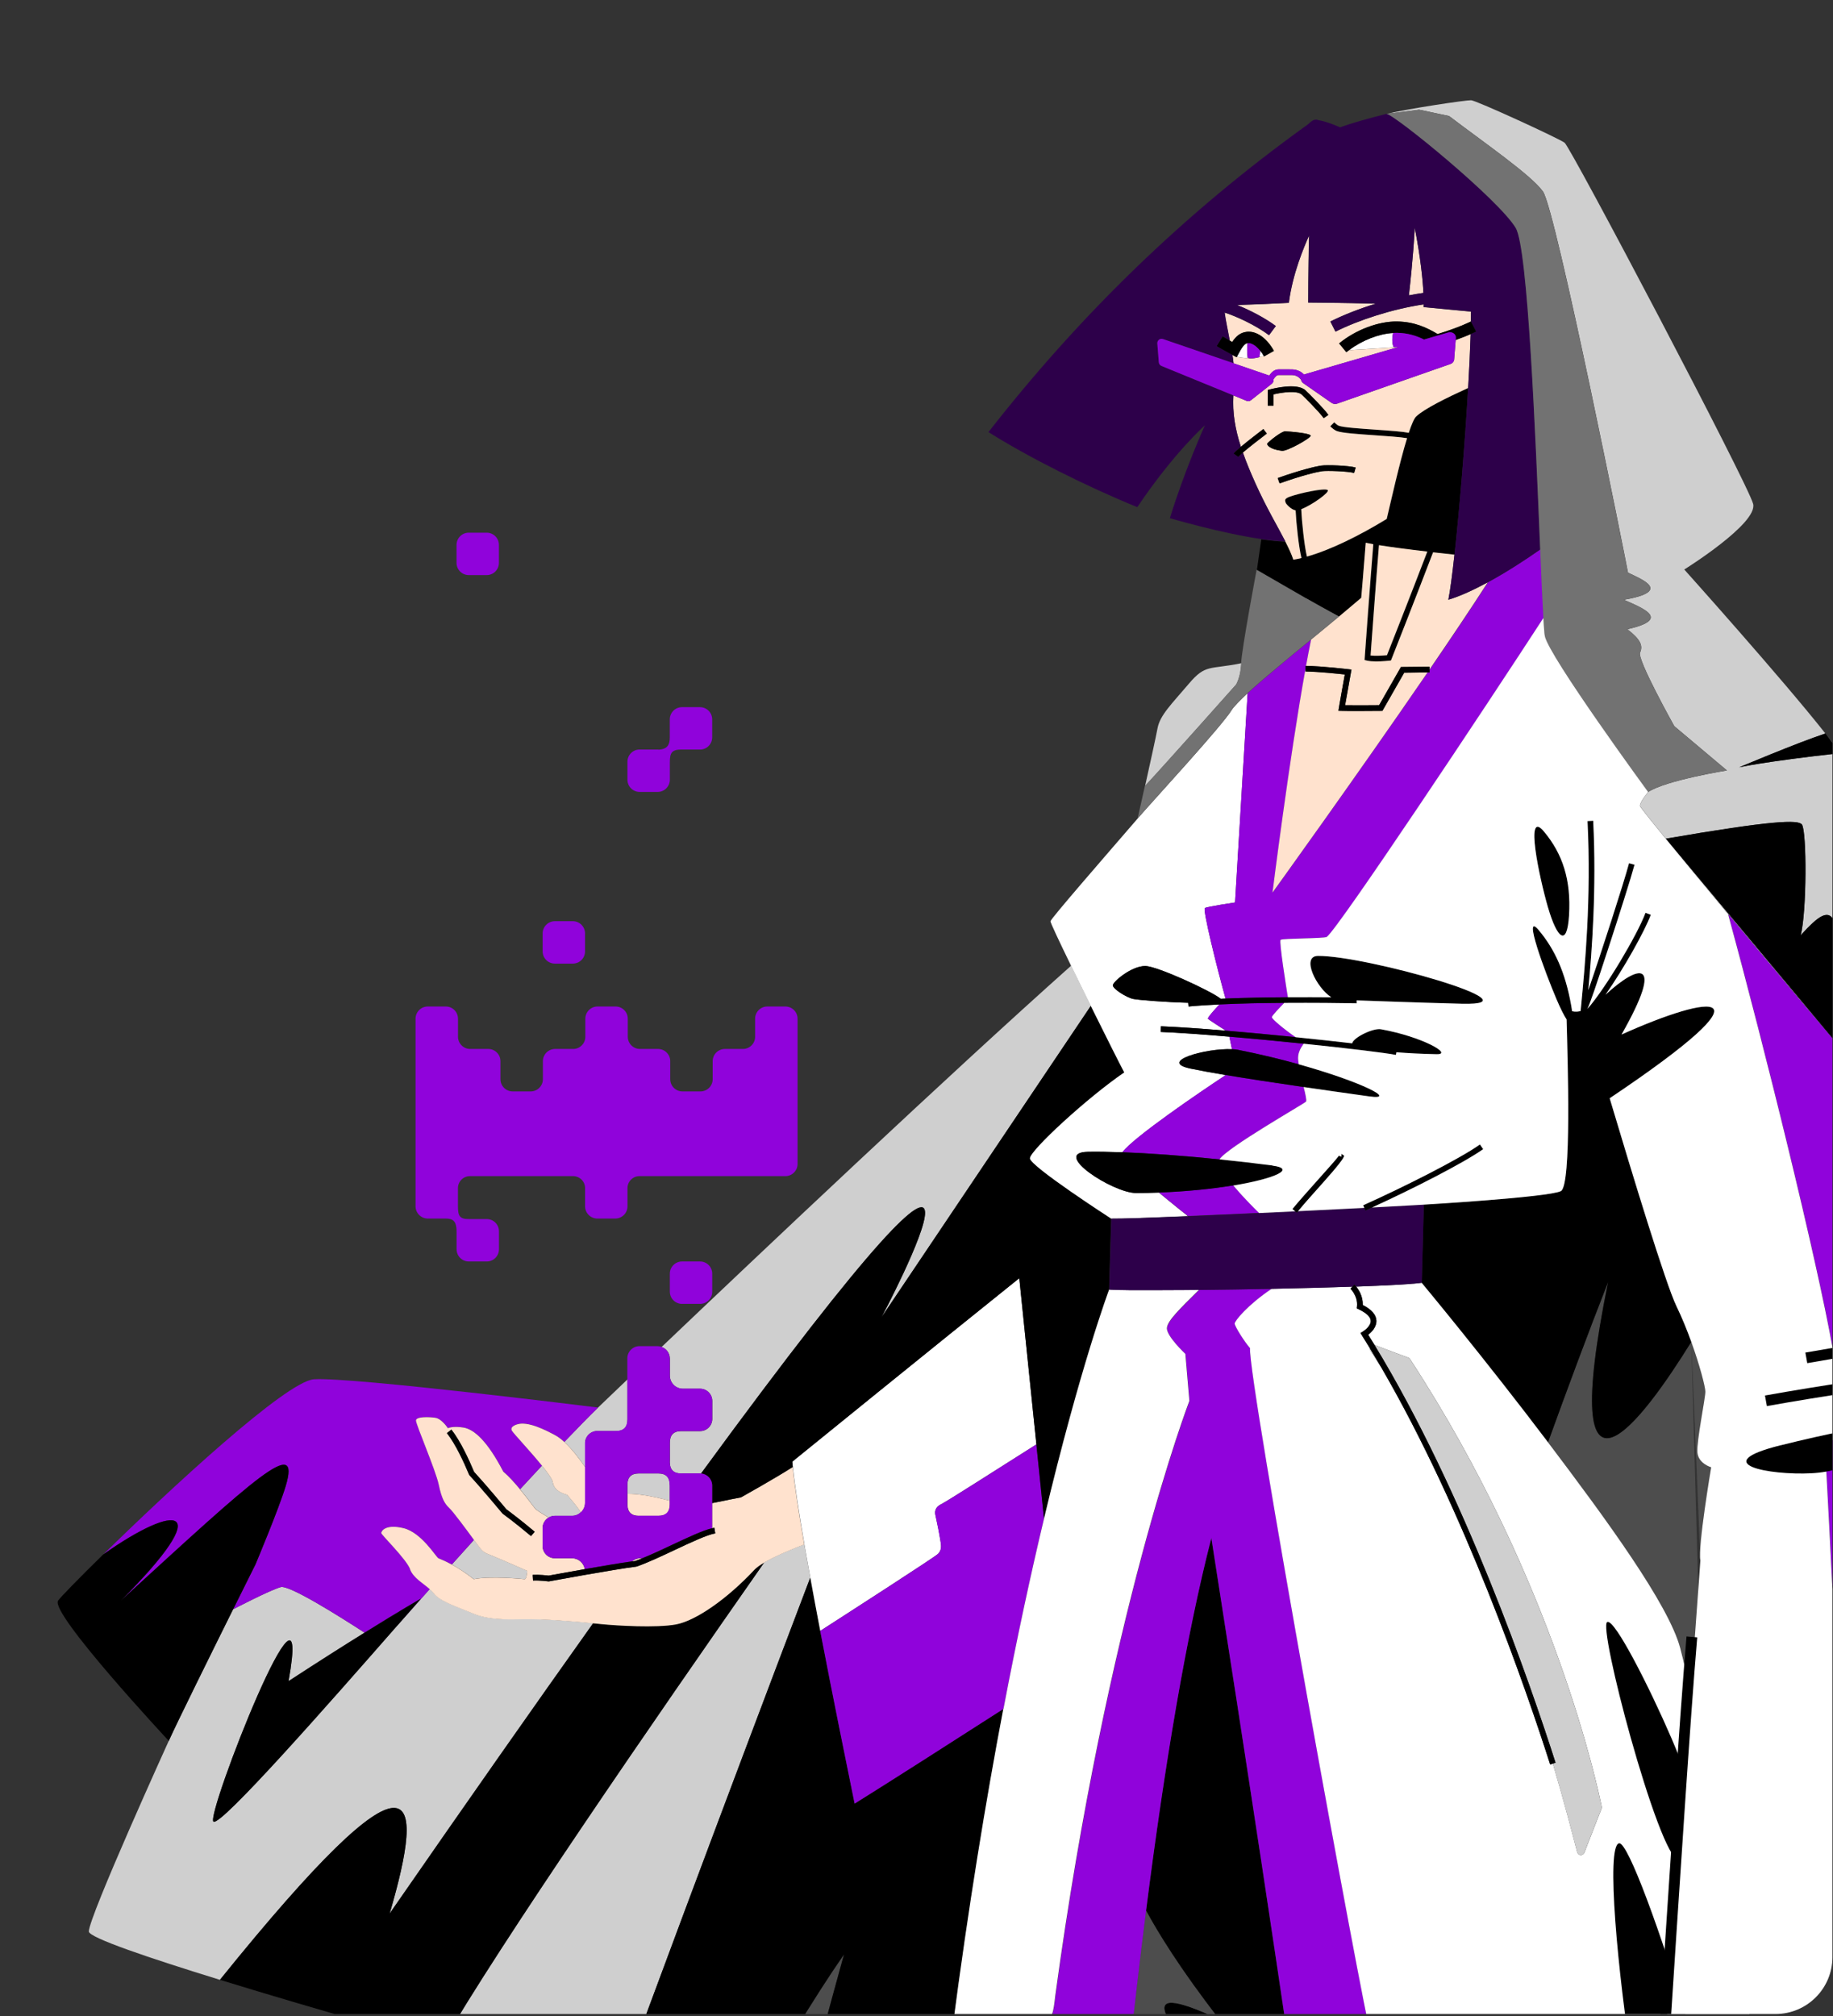<svg xmlns="http://www.w3.org/2000/svg" width="451" height="496" viewBox="0 0 451 496" fill="none"><rect x="0" y="0" width="451" height="496" fill="#333333" stroke="none"/><g clip-path="url(#clip0_100_580)"><path d="M197.901 379.909C198.359 382.538 198.842 385.288 199.36 388.098C155.126 504.424 118.32 605.857 114.051 618.76C118.091 630.868 121.721 637.32 121.721 637.32C126.159 649.826 133.214 665.153 133.419 667.372C133.624 669.591 105.983 754.105 102.353 790.717C99.025 823.399 98.157 836.411 97.916 852.438C96.3 891.27 103.161 971.345 99.93 971.755C96.698 972.153 38.607 891.873 31.745 872.155C35.375 857.286 107.792 707.205 124.434 669.073C116.873 643.965 75.111 566.193 74.508 562.865C73.905 559.536 108.697 502.953 108.697 502.953C122.65 478.653 160.999 422.974 188.024 384.359C190.714 382.78 194.693 381.115 197.901 379.885" fill="#CFCFCF"></path><path d="M418.976 431.416C416.432 417.921 414.502 408.695 413.405 405.355C409.932 394.755 395.267 373.795 380.892 354.777C385.547 341.886 390.781 327.776 395.665 315.391C382.822 378.51 404.336 349.158 416.142 330.079" fill="#4D4D4D"></path><path d="M416.142 330.067C418.289 336.012 419.603 341.186 419.603 342.32C419.603 343.984 417.481 354.271 417.638 357.141C417.795 360.011 421.039 360.927 421.039 360.927C421.039 360.927 417.71 380.524 418.385 383.853" fill="#4D4D4D"></path><path d="M304.905 293.262C304.688 293.02 304.471 292.779 304.254 292.526C304.471 292.767 304.688 293.008 304.905 293.262Z" fill="#4D4D4D"></path><path d="M305.822 294.262C305.569 293.997 305.315 293.72 305.074 293.442C305.327 293.72 305.581 293.997 305.822 294.262Z" fill="#4D4D4D"></path><path d="M303.47 291.585C303.675 291.838 303.892 292.08 304.109 292.333C303.892 292.08 303.675 291.826 303.47 291.585Z" fill="#4D4D4D"></path><path d="M309.174 297.736C309.403 297.965 309.608 298.17 309.813 298.363C309.621 298.17 309.403 297.965 309.174 297.736Z" fill="#4D4D4D"></path><path d="M308.415 296.976C308.185 296.735 307.944 296.494 307.691 296.228C307.944 296.482 308.185 296.735 308.415 296.976Z" fill="#4D4D4D"></path><path d="M306.726 295.227C306.485 294.974 306.256 294.721 306.015 294.468C306.256 294.721 306.497 294.986 306.726 295.227Z" fill="#4D4D4D"></path><path d="M384.052 292.996C386.753 291.645 385.716 260.532 385.463 250.764C384.8 249.751 383.956 248.086 383.027 245.892C380.157 239.162 374.549 224.028 378.565 228.755C382.569 233.482 385.162 239.259 386.572 247.206C386.669 247.785 386.753 248.279 386.814 248.75C387.682 248.943 388.418 248.846 388.912 248.689L389.069 247.11C389.949 237.981 391.577 220.989 390.612 201.971L391.999 201.898C392.856 218.697 391.686 233.904 390.793 243.564C393.736 235.074 399.512 217.238 400.815 212.342L402.165 212.704C401.345 215.779 398.355 225.222 395.822 232.952C392.663 242.623 391.312 246.579 390.576 248.171C394.894 243.335 402.865 229.961 404.867 224.534L406.181 225.017C404.686 229.069 399.476 238.342 395.038 244.686C403.154 237.209 409.811 235.424 398.97 254.478C421.087 244.529 437.874 242.093 396.063 270.155C401.864 289.632 409.884 315.897 412.488 321.288C413.863 324.146 415.105 327.197 416.142 330.067C404.336 349.145 382.81 378.498 395.665 315.379C390.781 327.776 385.559 341.873 380.892 354.765C365.167 333.974 349.791 315.511 349.791 315.511L350.297 296.312C350.297 296.312 381.025 294.504 384.052 292.984" fill="black"></path><path d="M344.328 315.994C344.412 315.994 344.485 315.994 344.569 315.982C344.485 315.982 344.412 315.982 344.328 315.994Z" fill="black"></path><path d="M342.422 316.102C342.495 316.102 342.579 316.102 342.652 316.09C342.579 316.09 342.495 316.09 342.422 316.102Z" fill="black"></path><path d="M346.04 315.885C346.101 315.885 346.161 315.885 346.233 315.873C346.173 315.873 346.113 315.873 346.04 315.885Z" fill="black"></path><path d="M216.931 323.977C216.931 323.977 260.225 242.563 172.492 362.483C172.407 362.483 172.323 362.459 172.238 362.459H167.812C167.812 362.459 167.728 362.471 167.68 362.471C167.656 362.471 167.632 362.471 167.595 362.471C165.799 362.471 164.81 361.591 164.81 359.685C164.81 359.661 164.81 359.649 164.81 359.637C164.81 359.577 164.822 359.529 164.822 359.48V354.898C164.822 354.898 164.822 354.862 164.822 354.837C164.822 353.065 165.69 352.064 167.571 352.052H172.25C173.903 352.052 175.253 350.713 175.253 349.049V344.623C175.253 342.971 173.915 341.62 172.25 341.62H168.03C166.257 341.62 164.822 340.185 164.822 338.412V334.191C164.822 332.865 163.953 331.755 162.772 331.357C186.722 308.565 232.946 264.825 263.553 237.546C265.061 240.646 266.749 244.083 268.413 247.447L216.943 324.001L216.931 323.977Z" fill="#CFCFCF"></path><path d="M154.378 349.17C154.378 349.17 154.378 349.206 154.378 349.242C154.378 351.039 153.498 352.028 151.593 352.028H146.962C145.31 352.028 143.959 353.366 143.959 355.03V360.855C142.307 358.467 140.582 356.285 138.846 354.705C141.981 351.413 144.827 348.506 147.143 346.251C147.143 346.251 149.808 343.695 154.39 339.317V349.17H154.378Z" fill="#CFCFCF"></path><path d="M120.961 382.635C122.855 383.394 129.741 386.421 129.741 386.421C129.741 386.421 129.584 388.544 129.065 388.459C128.535 388.387 120.515 387.627 116.584 388.459C114.365 386.735 112.568 385.625 111.169 384.854C112.93 382.888 114.763 380.862 116.632 378.788C116.897 379.161 117.139 379.487 117.344 379.764C118.935 381.959 119.08 381.887 120.973 382.635" fill="#CFCFCF"></path><path d="M57.371 395.864C57.371 395.864 66.247 391.221 69.069 390.413C71.119 389.822 83.203 397.408 89.691 401.616C84.759 404.68 78.548 408.611 70.999 413.531C77.258 378.438 50.51 446.683 52.523 448.094C54.308 449.348 81.165 418.789 97.735 399.868C99.797 397.54 102.546 394.441 105.742 390.871C106.116 391.209 106.466 391.547 106.731 391.921C108.166 393.886 112.713 395.321 116.487 396.913C120.274 398.505 124.965 398.348 128.74 398.276C133.913 398.167 141.499 398.843 145.949 399.277C131.718 419.26 115.161 442.872 95.878 470.693C104.753 440.436 103.113 426.29 54.115 487.022C36.701 481.656 21.856 476.639 21.856 475.131C21.856 471.502 41.525 428.232 41.525 428.232C43.527 423.782 51.728 407.188 57.359 395.852" fill="#CFCFCF"></path><path d="M154.378 367.476V365.281C154.378 365.281 154.378 365.257 154.378 365.245C154.378 363.46 155.258 362.459 157.152 362.459H161.795C161.795 362.459 161.867 362.459 161.903 362.459C161.939 362.459 161.964 362.459 162 362.459C163.797 362.459 164.785 363.34 164.785 365.245C164.785 365.293 164.798 365.329 164.81 365.378C164.81 365.402 164.81 365.426 164.81 365.462V369.176C159.913 367.886 156.597 367.44 154.378 367.476Z" fill="#CFCFCF"></path><path d="M127.956 366.342C129.789 364.352 131.586 362.411 133.346 360.53C134.806 362.326 135.927 363.894 136.012 364.618C136.313 367.042 139.497 367.657 139.497 367.657C139.497 367.657 141.776 370.225 142.922 372.022C142.355 372.553 141.595 372.878 140.751 372.878H136.53C135.975 372.878 135.469 373.035 135.023 373.301C133.419 372.372 132.14 371.492 131.935 371.359C131.658 371.178 130.018 368.826 127.968 366.342" fill="#CFCFCF"></path><path d="M138.846 354.705C138.086 354.005 137.314 353.427 136.542 353.004C131.598 350.327 129.536 350.183 128.426 350.183C127.317 350.183 125.303 350.834 125.954 351.943C126.388 352.679 130.512 357.044 133.346 360.53C131.586 362.411 129.789 364.352 127.956 366.342C126.665 364.775 125.206 363.147 123.831 361.977C120.045 354.717 116.801 351.618 114.075 351.159C111.35 350.701 110.216 351.316 110.216 351.316C110.216 351.316 108.709 348.977 107.117 348.747C105.525 348.518 102.353 348.446 102.353 349.423C102.353 350.4 107.189 361.603 107.949 365.16C108.709 368.718 109.456 369.924 110.518 370.913C111.446 371.769 114.739 376.219 116.62 378.788C114.751 380.862 112.918 382.888 111.157 384.854C109.348 383.865 108.214 383.479 107.877 383.31C107.274 383.009 103.716 376.955 99.254 375.893C94.792 374.832 93.803 376.653 93.803 377.099C93.803 377.546 99.929 383.455 100.918 386.023C101.714 388.122 104.114 389.412 105.754 390.883C102.558 394.453 99.809 397.564 97.747 399.88C99.881 397.444 101.859 395.189 103.571 393.235C103.571 393.235 98.916 395.876 89.703 401.616C83.215 397.408 71.131 389.822 69.081 390.413C66.259 391.221 57.407 395.852 57.383 395.864C60.531 389.521 62.883 384.818 62.883 384.818C62.883 384.818 68.587 371.275 70.299 365.607C74.158 352.824 62.738 363.569 29.755 393.742C53.657 369.828 43.431 369.635 25.39 382.406C41.585 366.523 70.456 339.727 77.257 339.293C86.64 338.69 147.155 346.251 147.155 346.251C144.839 348.506 142.005 351.413 138.858 354.705" fill="#9003DB"></path><path d="M29.731 393.742C62.714 363.569 74.134 352.824 70.275 365.607C68.562 371.275 62.858 384.817 62.858 384.817C62.858 384.817 60.507 389.521 57.359 395.864C51.727 407.2 43.527 423.794 41.525 428.244C41.525 428.244 12.172 396.781 14.294 393.742C14.873 392.909 19.215 388.435 25.365 382.406C43.406 369.635 53.633 369.827 29.731 393.742Z" fill="black"></path><path d="M133.419 667.384C133.214 665.165 126.159 649.838 121.721 637.332C121.721 637.332 178.208 523.164 207.657 480.799C175.567 596.703 150.664 716.985 234.405 499.009C232.066 516.954 229.859 536.237 227.893 556.883C215.098 607.256 196.55 681.156 187.084 723.268C187.084 723.268 182.875 741.828 177.798 763.583C170.659 794.19 161.831 831.117 160.661 831.587C158.647 832.395 124.145 843.888 97.927 852.462C98.169 836.423 99.037 823.411 102.365 790.741C105.995 754.129 133.636 669.615 133.431 667.396" fill="#4D4D4D"></path><path d="M292.303 299.146L292.292 299.135L292.303 299.146Z" fill="black"></path><path d="M287.105 294.974C287.178 295.034 287.238 295.082 287.298 295.131C287.226 295.07 287.166 295.022 287.105 294.974Z" fill="black"></path><path d="M288.324 295.963C288.324 295.963 288.42 296.047 288.468 296.083C288.42 296.047 288.372 295.999 288.324 295.963Z" fill="black"></path><path d="M289.517 296.927C289.59 296.976 289.65 297.036 289.71 297.084C289.638 297.036 289.578 296.976 289.517 296.927Z" fill="black"></path><path d="M201.808 401.182C205.004 417.873 208.465 434.732 210.274 443.668C219.379 437.988 234.128 428.57 246.911 420.357C242.63 442.836 238.325 469.053 234.405 498.985C150.664 716.973 175.567 596.691 207.657 480.775C178.208 523.14 121.721 637.308 121.721 637.308C121.721 637.308 118.091 630.856 114.051 618.748C118.32 605.845 155.126 504.4 199.36 388.086C200.132 392.343 200.964 396.744 201.808 401.17" fill="black"></path><path d="M290.627 297.82C290.627 297.82 290.699 297.88 290.735 297.904C290.699 297.868 290.663 297.844 290.627 297.82Z" fill="black"></path><path d="M95.889 470.706C115.173 442.884 131.73 419.284 145.961 399.289C146.756 399.361 147.468 399.434 148.035 399.494C151.737 399.868 161.493 400.459 166.341 399.566C171.225 398.674 178.955 393.283 185.66 386.096C186.191 385.553 187.011 384.962 188.024 384.371C160.999 422.986 122.649 478.665 108.697 502.965C108.697 502.965 78.825 494.632 54.115 487.022C103.125 426.29 104.753 440.436 95.877 470.693" fill="black"></path><path d="M318.243 137.694C318.87 137.597 319.546 137.44 320.233 137.284C319.57 134.498 318.955 128.782 318.798 125.574C317.821 125.429 316.458 124.103 316.314 123.596C316.157 123.065 316.012 122.692 317.375 122.197C319.739 121.341 325.925 120.002 326.685 120.569C327.324 121.052 322.85 124.247 320.185 125.284C320.317 128.335 320.932 134.184 321.584 136.934C327.42 135.282 334.584 131.724 341.217 127.672C342.278 123.222 344.364 113.84 346.209 107.81C344.617 107.521 341.06 107.28 338.322 107.099C334.15 106.809 330.218 106.544 328.94 106.062C328.445 105.881 327.915 105.495 327.312 104.892L328.289 103.903C328.856 104.47 329.229 104.675 329.434 104.759C330.52 105.169 334.716 105.459 338.419 105.712C342.7 106.001 345.256 106.206 346.631 106.496C347.307 104.458 347.934 102.974 348.452 102.468C350.37 100.611 355.965 97.849 361.235 95.461C360.427 109.39 359.077 125.526 357.883 136.464C356.279 136.295 354.494 136.09 352.625 135.885C348.09 147.751 342.495 161.909 342.41 162.114L342.254 162.5L341.832 162.548C341.735 162.548 340.155 162.729 338.6 162.729C337.755 162.729 336.923 162.681 336.332 162.524L335.766 162.38L335.802 161.801C335.983 159.111 337.104 143.989 337.912 133.895C337.225 133.774 336.586 133.654 336.055 133.533C335.561 140.081 334.946 147.076 334.946 147.076C334.017 147.872 333.076 148.668 332.112 149.476C331.677 149.85 331.219 150.224 330.773 150.597C330.339 150.959 329.917 151.321 329.483 151.683C329.217 151.538 328.94 151.393 328.675 151.249C327.529 150.621 326.335 149.97 325.117 149.295C325.069 149.271 325.033 149.247 324.984 149.223C323.778 148.547 322.548 147.86 321.318 147.16L309.259 140.202C309.669 137.44 310.031 134.86 310.332 132.665C312.455 132.978 314.481 133.183 316.265 133.256C317.11 134.896 317.809 136.391 318.255 137.742M337.237 161.294C338.431 161.427 340.252 161.318 341.265 161.222C342.193 158.858 347.102 146.437 351.19 135.74C346.993 135.246 342.591 134.691 339.287 134.16C338.515 143.627 337.502 157.435 337.225 161.306M320.571 137.272C320.643 137.26 320.715 137.235 320.788 137.223L320.571 137.272Z" fill="black"></path><path d="M329.941 652.66C329.941 652.66 319.956 633.364 303.338 608.075C306.594 578.506 311.393 550.732 314.927 528.748C283.512 495.367 277.554 486.407 299.961 496.706C290.277 484.248 284.802 475.204 281.968 469.97C286.539 434.117 291.857 402.268 298.031 378.329C313.986 480.208 333.257 606.978 345.063 715.888C273.84 604.349 329.953 652.672 329.953 652.672" fill="black"></path><path d="M299.949 496.706C277.542 486.407 283.5 495.367 314.915 528.748C311.381 550.733 306.582 578.506 303.326 608.076C301.673 623.15 300.419 638.695 299.949 654.167C293.63 648.258 289.542 643.519 287.865 641.468L289.747 524.117L288.866 522.959C288.77 522.839 282.342 514.433 277.518 508.114C278.905 495.03 280.388 482.258 281.956 469.958C284.79 475.192 290.265 484.236 299.949 496.694" fill="#4D4D4D"></path><path d="M164.81 369.176V370.045C164.81 370.045 164.81 370.069 164.81 370.093C164.81 371.89 163.929 372.879 162.024 372.879C162.024 372.879 162.024 372.879 162.012 372.879H157.188C155.391 372.879 154.402 371.998 154.402 370.093V367.476C156.621 367.44 159.938 367.886 164.834 369.176" fill="#FFE2CE"></path><path d="M136.012 364.63C135.915 363.906 134.806 362.339 133.347 360.542C130.513 357.044 126.388 352.679 125.954 351.955C125.303 350.846 127.317 350.195 128.426 350.195C129.536 350.195 131.61 350.351 136.542 353.017C137.314 353.427 138.074 354.017 138.846 354.717C140.582 356.297 142.307 358.492 143.959 360.867V369.695C143.959 370.623 143.561 371.456 142.922 372.046C141.776 370.25 139.497 367.681 139.497 367.681C139.497 367.681 136.325 367.066 136.012 364.642" fill="#FFE2CE"></path><path d="M156.296 383.997C156.055 384.021 155.789 384.07 155.512 384.106C156.079 383.624 156.79 383.322 157.598 383.322H158.069C157.454 383.575 156.851 383.804 156.296 383.997Z" fill="#FFE2CE"></path><path d="M100.918 386.035C99.929 383.467 93.803 377.558 93.803 377.111C93.803 376.665 94.792 374.844 99.254 375.905C103.716 376.967 107.274 383.021 107.877 383.322C108.214 383.491 109.348 383.877 111.157 384.866C112.556 385.625 114.365 386.747 116.572 388.472C120.503 387.639 128.523 388.399 129.053 388.472C129.584 388.544 129.729 386.433 129.729 386.433C129.729 386.433 122.843 383.407 120.949 382.647C119.056 381.887 118.911 381.971 117.319 379.777C117.114 379.499 116.885 379.174 116.608 378.8C114.739 376.231 111.434 371.781 110.506 370.925C109.444 369.936 108.685 368.73 107.937 365.172C107.177 361.615 102.341 350.424 102.341 349.435C102.341 348.446 105.513 348.53 107.105 348.759C108.697 348.989 110.204 351.328 110.204 351.328C110.204 351.328 111.338 350.725 114.063 351.171C116.789 351.63 120.045 354.729 123.819 361.989C125.194 363.159 126.653 364.787 127.944 366.354C129.994 368.839 131.634 371.178 131.911 371.371C132.116 371.504 133.395 372.384 134.999 373.313C134.106 373.831 133.503 374.784 133.503 375.893V380.319C133.503 381.971 134.842 383.322 136.506 383.322H140.715C142.307 383.322 143.621 384.48 143.886 385.999C139.521 386.759 135.674 387.471 134.999 387.591C134.516 387.531 132.611 387.314 131.067 387.41L131.152 388.809C132.755 388.713 134.902 388.99 134.926 389.002H135.035H135.143C135.3 388.978 151.146 386.06 156.537 385.384L156.682 385.348C159.274 384.456 162.687 382.852 165.967 381.308C169.911 379.451 173.999 377.534 175.977 377.208L175.748 375.833C175.591 375.857 175.398 375.905 175.217 375.954V369.767C178.63 369.056 182.308 368.356 182.308 368.356C182.308 368.356 190.858 363.581 195.043 360.879C195.513 365.498 196.55 372.203 197.877 379.933C194.669 381.163 190.689 382.828 188 384.407C186.987 384.998 186.167 385.589 185.637 386.132C178.931 393.319 171.189 398.698 166.317 399.602C161.481 400.495 151.713 399.904 148.011 399.53C147.444 399.47 146.732 399.397 145.937 399.325C141.487 398.891 133.901 398.216 128.728 398.324C124.941 398.397 120.25 398.553 116.475 396.961C112.688 395.37 108.154 393.934 106.719 391.969C106.454 391.607 106.104 391.257 105.73 390.92C104.09 389.448 101.702 388.158 100.894 386.06M130.645 377.871L131.55 376.81C127.956 373.783 125.086 371.673 124.603 371.311C124.036 370.623 119.225 364.883 116.644 362.097C115.329 359.01 113.34 354.62 111.048 351.69L109.951 352.546C112.17 355.38 114.124 359.734 115.402 362.749L115.534 362.954C118.212 365.836 123.53 372.203 123.578 372.263L123.699 372.384C123.699 372.384 126.75 374.591 130.633 377.871" fill="#FFE2CE"></path><path d="M452.731 185.28C452.731 185.28 450.958 182.832 449.125 180.445C450.645 182.374 451.887 184.026 452.731 185.28Z" fill="#CFCFCF"></path><path d="M195.067 360.855C195.019 360.409 194.971 359.963 194.946 359.553C198.709 356.49 228.375 332.407 250.794 314.426L255.003 355.308C243.402 362.652 233.875 368.754 231.632 369.996C230.812 370.37 229.786 371.13 230.172 372.758C230.546 374.386 231.161 377.485 231.342 378.727C231.535 379.97 231.873 381.224 230.739 382.285C229.835 383.129 209.876 395.997 201.82 401.182C200.976 396.756 200.144 392.343 199.372 388.098C198.854 385.288 198.371 382.538 197.913 379.909C196.587 372.191 195.549 365.474 195.079 360.855" fill="white"></path><path d="M246.899 420.369C234.116 428.569 219.379 438 210.274 443.68C208.465 434.732 205.004 417.873 201.808 401.194C209.864 396.009 229.823 383.141 230.727 382.297C231.861 381.236 231.523 379.994 231.33 378.739C231.137 377.497 230.534 374.386 230.16 372.77C229.786 371.142 230.799 370.382 231.619 370.008C233.862 368.766 243.39 362.664 254.991 355.32L256.872 373.602C253.712 386.843 250.324 402.424 246.899 420.381" fill="#9003DB"></path><path d="M256.872 373.59L254.991 355.308L250.782 314.426C228.363 332.419 198.697 356.502 194.934 359.553C194.971 359.963 195.019 360.397 195.055 360.855C190.87 363.557 182.32 368.332 182.32 368.332C182.32 368.332 178.63 369.032 175.229 369.743V365.45C175.229 363.882 174.023 362.604 172.48 362.471C260.213 242.563 216.919 323.977 216.919 323.977L268.389 247.423C272.091 254.912 275.649 261.967 276.626 263.8C267.545 269.999 253.423 283.011 253.423 284.928C253.423 286.846 273.394 299.75 273.394 299.75L272.887 317.2C272.887 317.2 265.845 335.868 256.86 373.59" fill="black"></path><path d="M303.615 173.933C303.675 173.86 303.748 173.776 303.82 173.703C304.013 173.486 304.206 173.257 304.447 173.004C304.531 172.92 304.616 172.823 304.7 172.739C304.953 172.473 305.231 172.196 305.532 171.907C305.617 171.822 305.701 171.738 305.786 171.653C306.123 171.328 306.473 170.99 306.859 170.64C306.895 170.604 306.931 170.568 306.979 170.532L303.88 222.002C303.88 222.002 297.067 223.015 296.464 223.365C295.861 223.714 299.515 238.355 301.541 245.639C301.155 245.651 300.757 245.675 300.371 245.687C297.862 243.697 284.706 237.667 281.835 237.631C278.459 237.583 273.828 241.49 273.828 242.382C273.828 243.275 277.205 245.397 278.845 245.735C280.219 246.024 286.876 246.543 292.363 246.676L292.448 247.592C294.739 247.375 297.32 247.218 300.057 247.086C298.707 248.485 297.03 250.426 297.223 250.631C297.452 250.86 300.286 252.693 301.601 253.537C295.475 253.019 289.843 252.633 285.658 252.464L285.61 253.863C290.012 254.032 296.005 254.466 302.493 255.021C302.638 255.744 302.867 256.806 303.132 258.12C296.717 257.831 284.73 261.195 292.99 262.896C295.39 263.39 298.297 263.921 301.589 264.475C295.173 268.708 278.965 279.731 276.155 283.457C272.911 283.337 270.065 283.3 267.726 283.337C258.5 283.493 273.804 293.479 279.52 293.479C281.425 293.479 283.307 293.442 285.14 293.37C285.333 293.527 285.526 293.684 285.719 293.84C285.803 293.913 285.887 293.985 285.972 294.058C286.358 294.371 286.744 294.685 287.117 294.998C287.19 295.058 287.25 295.107 287.31 295.155C287.66 295.444 287.998 295.722 288.335 295.987C288.384 296.023 288.432 296.071 288.48 296.108C288.842 296.397 289.192 296.674 289.517 296.952C289.59 297 289.65 297.06 289.71 297.109C290.036 297.374 290.337 297.615 290.627 297.844C290.663 297.88 290.699 297.905 290.735 297.929C291.362 298.423 291.893 298.845 292.279 299.159C283.041 299.545 275.745 299.798 273.382 299.762C273.382 299.762 253.411 286.858 253.411 284.941C253.411 283.023 267.533 270.011 276.614 263.812C275.637 261.979 272.079 254.924 268.377 247.435C266.713 244.083 265.024 240.634 263.517 237.535C260.611 231.565 258.404 226.886 258.464 226.621C258.621 225.897 271.319 211.305 279.942 201.32C284.054 196.568 300.624 178.624 303.036 174.692C303.169 174.475 303.362 174.21 303.591 173.933" fill="white"></path><path d="M228.327 664.056C233.573 664.152 234.683 663.658 235.081 656.688C236.286 640.95 249.709 505.931 249.938 503.134C250.167 500.336 252.205 499.504 253.423 498.973C254.629 498.442 254.484 498.515 256.752 497.466C259.019 496.404 259.175 495.5 259.706 490.881C272.417 397.384 292.689 344.635 292.689 344.635L291.7 333.082C291.7 333.082 286.937 328.62 287.166 326.654C287.371 324.833 290.374 321.975 295.053 317.32C300.648 317.26 306.787 317.164 312.901 317.043C306.883 321.095 303.808 324.966 303.808 325.593C303.808 326.269 306.304 330.212 307.594 331.647C306.992 338.979 335.356 494.21 337.478 501.469C337.78 503.29 338.889 503.447 341.216 503.519C343.532 503.592 347.97 504.195 350.9 504.291C353.831 504.388 354.832 504.894 355.338 507.62C355.845 510.345 383.172 641.866 383.775 645.496C384.378 649.126 386.199 650.489 390.431 648.825C391.481 648.415 395.496 646.425 401.116 643.591C408.75 682.374 418.361 719.421 421.871 719.228C427.285 718.927 427.309 667.324 425.127 631.23C434.714 626.225 444.35 621.136 451.248 617.374C462.897 685.401 474.39 750.921 481.216 781.359C467.926 790.006 453.057 799.002 437.222 808.131C421.497 817.2 404.818 826.389 387.778 835.518C377.154 841.211 366.409 846.878 355.652 852.462C354.651 818.912 351.6 779.164 347.21 736.063C346.535 729.419 345.823 722.689 345.088 715.888C333.281 606.978 314.01 480.22 298.055 378.329C291.881 402.268 286.563 434.117 281.992 469.97C280.424 482.271 278.953 495.042 277.554 508.126C277.132 512.142 276.71 516.194 276.3 520.27C269.366 588.853 264.663 664.526 261.636 725.487C258.211 794.251 256.908 844.298 256.908 844.298C256.908 844.298 231.294 820.697 219.488 802.548C218.704 762.329 218.933 724.691 219.922 689.55C220.175 680.71 220.464 672.015 220.802 663.489C223.672 663.779 226.506 664.02 228.363 664.056" fill="#9003DB"></path><path d="M422.269 602.625C418.844 583.776 400.586 552.903 392.964 556.63C387.103 559.5 393 602.516 401.08 643.579C395.46 646.425 391.445 648.403 390.395 648.813C386.162 650.477 384.341 649.114 383.738 645.484C383.136 641.854 355.797 510.333 355.302 507.608C354.796 504.882 353.795 504.376 350.864 504.279C347.934 504.183 343.508 503.568 341.18 503.507C338.865 503.435 337.756 503.278 337.454 501.457C335.332 494.197 306.968 338.979 307.57 331.635C306.28 330.2 303.784 326.268 303.784 325.581C303.784 324.966 306.859 321.083 312.877 317.031C319.847 316.886 326.757 316.705 332.751 316.5L332.28 317.007C332.28 317.007 334.138 318.792 333.884 321.348L333.836 321.843L334.282 322.06C336.188 322.952 337.213 323.941 337.261 324.894C337.321 326.075 335.898 327.209 335.344 327.535L334.741 327.909L335.114 328.512C335.766 329.537 336.393 330.574 337.032 331.611C337.008 331.816 337.044 332.021 337.177 332.226C338.093 333.613 338.986 335 339.878 336.411C360.452 371.829 375.586 415.847 381.411 434.044L382.074 433.827C384.944 443.523 386.898 451.169 388.068 455.643C388.297 456.511 389.491 456.56 389.817 455.74L394.037 444.934C394.098 444.765 394.122 444.597 394.086 444.428C393.278 440.364 382.484 388.713 346.933 334.324C346.824 334.155 346.668 334.023 346.475 333.962C343.532 332.889 340.409 331.695 338.262 330.875C338.238 330.875 338.214 330.875 338.202 330.863C337.683 330.019 337.177 329.175 336.646 328.343C337.442 327.728 338.732 326.461 338.66 324.845C338.588 323.41 337.466 322.12 335.307 321.023C335.368 318.852 334.294 317.248 333.679 316.5C335.235 316.44 336.73 316.38 338.129 316.319C338.178 316.319 338.214 316.319 338.262 316.319C338.986 316.283 339.685 316.259 340.36 316.223C340.421 316.223 340.481 316.223 340.541 316.223C341.192 316.187 341.82 316.163 342.423 316.126C342.495 316.126 342.579 316.126 342.652 316.114C343.231 316.078 343.785 316.054 344.316 316.018C344.4 316.018 344.473 316.018 344.557 316.006C345.076 315.97 345.57 315.945 346.04 315.909C346.101 315.909 346.161 315.909 346.233 315.897C346.704 315.861 347.138 315.825 347.548 315.789C347.596 315.789 347.632 315.789 347.68 315.789C348.091 315.753 348.464 315.716 348.802 315.68C348.826 315.68 348.838 315.68 348.862 315.68C349.212 315.644 349.526 315.608 349.791 315.56C349.791 315.56 365.167 334.023 380.892 354.813C395.267 373.831 410.499 394.622 413.405 405.391C419.905 429.462 443.614 573.031 451.224 617.398C444.326 621.16 434.69 626.249 425.103 631.254C424.367 619.134 423.39 608.751 422.281 602.661" fill="white"></path><path d="M246.899 420.369C250.312 402.412 253.713 386.831 256.872 373.59C265.869 335.868 272.911 317.2 272.911 317.2C273.032 317.2 273.189 317.224 273.345 317.236C273.394 317.236 273.442 317.236 273.478 317.236C273.623 317.236 273.78 317.248 273.948 317.26C273.985 317.26 274.021 317.26 274.057 317.26C274.274 317.26 274.503 317.272 274.756 317.284C274.805 317.284 274.865 317.284 274.913 317.284C275.13 317.284 275.359 317.296 275.601 317.308C275.661 317.308 275.733 317.308 275.794 317.308C276.409 317.32 277.084 317.332 277.832 317.344C277.904 317.344 277.988 317.344 278.073 317.344C278.398 317.344 278.736 317.344 279.074 317.344C279.146 317.344 279.206 317.344 279.279 317.344C279.701 317.344 280.135 317.344 280.593 317.344C280.617 317.344 280.641 317.344 280.678 317.344C281.124 317.344 281.594 317.344 282.065 317.344H282.173C283.186 317.344 284.247 317.344 285.369 317.344C285.417 317.344 285.453 317.344 285.501 317.344C287.202 317.344 289.023 317.332 290.928 317.32C290.952 317.32 290.989 317.32 291.013 317.32C292.303 317.32 293.642 317.296 295.004 317.284C290.325 321.927 287.322 324.797 287.117 326.618C286.888 328.584 291.652 333.046 291.652 333.046L292.641 344.599C292.641 344.599 272.369 397.347 259.658 490.845C259.127 495.464 258.983 496.368 256.703 497.429C254.436 498.491 254.581 498.418 253.375 498.937C252.169 499.467 250.119 500.3 249.89 503.097C249.661 505.895 236.25 640.926 235.032 656.651C234.634 663.61 233.525 664.116 228.279 664.02C226.422 663.984 223.588 663.742 220.718 663.453C222.273 624.597 224.77 589.082 227.845 556.835C229.811 536.189 232.005 516.906 234.357 498.961C238.264 469.029 242.582 442.824 246.863 420.333" fill="white"></path><path d="M326.456 230.468C325.841 230.902 315.554 230.781 315.096 231.203C314.686 231.577 316.507 242.985 316.88 245.313C311.84 245.349 306.485 245.433 301.529 245.638C299.503 238.354 295.849 223.714 296.452 223.364C297.055 223.015 303.868 222.002 303.868 222.002L306.968 170.532C306.968 170.532 307.052 170.459 307.088 170.423C307.474 170.061 307.896 169.688 308.33 169.302C308.403 169.229 308.475 169.169 308.559 169.097C309.03 168.687 309.512 168.252 310.031 167.806C310.079 167.758 310.127 167.722 310.187 167.674C310.742 167.191 311.321 166.697 311.924 166.19C311.936 166.178 311.948 166.166 311.972 166.154C312.262 165.901 312.575 165.648 312.877 165.394C313.431 164.924 314.01 164.442 314.589 163.947C314.915 163.67 315.24 163.392 315.578 163.115C316.47 162.367 317.387 161.62 318.328 160.836C318.677 160.546 319.039 160.245 319.401 159.955C320.112 159.365 320.836 158.774 321.572 158.171C321.921 157.881 322.259 157.604 322.621 157.314C322.211 159.316 321.789 161.487 321.379 163.766C321.343 163.766 321.306 163.766 321.27 163.766V164.466C317.23 186.704 313.13 219.554 313.13 219.554C313.13 219.554 333.8 190.9 351.286 165.394H351.781V164.695C357.111 156.916 362.116 149.452 366.132 143.229C370.509 140.853 375.044 137.935 379.035 135.137C379.337 142.24 379.59 148.197 379.807 152.02C365.83 173.522 329.398 228.345 326.516 230.455" fill="#9003DB"></path><path d="M320.763 256.745C318.979 259.193 319.389 260.472 319.557 261.81C315.071 260.556 310.055 259.338 304.748 258.289C304.266 258.192 303.711 258.132 303.108 258.108C302.843 256.805 302.626 255.732 302.469 255.009C308.439 255.515 314.818 256.13 320.763 256.745Z" fill="#9003DB"></path><path d="M315.988 246.7C314.83 247.882 313.046 249.775 312.949 250.173C312.841 250.619 316.241 253.381 318.786 255.129C313.118 254.551 307.148 253.996 301.589 253.525C300.275 252.681 297.441 250.86 297.211 250.619C297.006 250.414 298.695 248.473 300.045 247.074C305.11 246.832 310.694 246.724 315.988 246.688" fill="#9003DB"></path><path d="M320.764 267.406C321.198 269.167 321.548 270.734 321.343 270.988C320.896 271.506 301.698 282.408 300.07 285.194C290.953 284.265 282.704 283.686 276.144 283.433C278.953 279.707 295.161 268.672 301.577 264.451C306.98 265.356 313.468 266.345 320.764 267.406Z" fill="#9003DB"></path><path d="M303.458 291.585C303.663 291.839 303.88 292.08 304.097 292.333C304.146 292.393 304.206 292.454 304.254 292.514C304.471 292.755 304.688 292.996 304.905 293.25C304.954 293.31 305.014 293.37 305.062 293.43C305.315 293.708 305.557 293.985 305.81 294.25C305.87 294.323 305.93 294.383 306.003 294.455C306.244 294.709 306.485 294.974 306.714 295.215C306.738 295.239 306.75 295.251 306.775 295.276C307.028 295.553 307.293 295.818 307.534 296.071C307.583 296.12 307.631 296.168 307.679 296.216C307.932 296.469 308.173 296.723 308.403 296.964L308.427 296.988C308.668 297.229 308.897 297.458 309.114 297.675C309.126 297.687 309.15 297.712 309.162 297.724C309.391 297.953 309.597 298.158 309.802 298.351C303.699 298.628 297.67 298.905 292.291 299.123C291.893 298.809 291.375 298.399 290.747 297.892C290.711 297.856 290.675 297.832 290.639 297.808C290.349 297.579 290.048 297.338 289.722 297.072C289.662 297.024 289.59 296.964 289.529 296.916C289.192 296.65 288.854 296.373 288.492 296.084C288.444 296.047 288.396 295.999 288.348 295.963C288.01 295.698 287.672 295.408 287.323 295.131C287.25 295.083 287.19 295.022 287.13 294.974C286.756 294.673 286.37 294.359 285.984 294.033C285.9 293.961 285.815 293.889 285.731 293.816C285.538 293.66 285.345 293.503 285.152 293.334C292.098 293.093 298.429 292.417 303.494 291.573" fill="#9003DB"></path><path d="M351.72 164.007L344.69 164.08L339.323 173.474C337.984 173.486 333.583 173.522 330.954 173.486C331.364 171.122 332.377 165.503 332.389 165.43L332.522 164.707L331.786 164.622C331.726 164.622 325.563 163.875 321.342 163.79C321.764 161.499 322.174 159.328 322.584 157.326C324.779 155.529 327.01 153.684 329.205 151.863C329.29 151.791 329.374 151.731 329.458 151.658C329.893 151.297 330.315 150.935 330.749 150.573C331.195 150.199 331.641 149.825 332.087 149.451C333.052 148.644 333.993 147.836 334.921 147.052C334.921 147.052 335.536 140.057 336.031 133.509C336.561 133.629 337.201 133.75 337.888 133.871C337.068 143.964 335.958 159.099 335.778 161.776L335.741 162.355L336.308 162.5C336.911 162.645 337.743 162.705 338.575 162.705C340.131 162.705 341.711 162.536 341.807 162.524L342.229 162.476L342.386 162.09C342.471 161.885 348.066 147.727 352.601 135.86C354.458 136.077 356.255 136.27 357.859 136.439C357.304 141.492 356.785 145.448 356.351 147.534C359.245 146.666 362.598 145.122 366.059 143.241C362.043 149.476 357.039 156.928 351.708 164.719V164.019L351.72 164.007Z" fill="#FFE2CE"></path><path d="M351.178 135.692C347.089 146.389 342.181 158.822 341.253 161.173C340.228 161.27 338.419 161.379 337.225 161.246C337.502 157.375 338.515 143.567 339.287 134.1C342.591 134.63 346.981 135.197 351.19 135.68" fill="#FFE2CE"></path><path d="M330.881 165.913C330.532 167.83 329.627 172.883 329.434 174.053L329.314 174.837L330.11 174.861C331.062 174.885 332.461 174.897 333.884 174.897C336.706 174.897 339.685 174.861 339.733 174.861H340.131L345.498 165.467L351.25 165.406C333.764 190.912 313.094 219.566 313.094 219.566C313.094 219.566 317.194 186.716 321.222 164.478V165.165C324.514 165.225 329.109 165.708 330.881 165.901" fill="#FFE2CE"></path><path d="M348.44 102.444C347.922 102.938 347.294 104.433 346.619 106.471C345.244 106.182 342.688 105.989 338.407 105.688C334.704 105.434 330.508 105.145 329.422 104.735C329.217 104.662 328.855 104.445 328.277 103.879L327.3 104.867C327.903 105.47 328.445 105.844 328.928 106.037C330.206 106.52 334.15 106.785 338.31 107.074C341.048 107.255 344.605 107.509 346.197 107.786C344.34 113.816 342.254 123.198 341.192 127.648C334.56 131.712 327.396 135.27 321.559 136.91C320.908 134.16 320.293 128.311 320.161 125.26C322.826 124.235 327.3 121.027 326.661 120.545C325.901 119.978 319.714 121.317 317.351 122.173C315.988 122.667 316.145 123.041 316.289 123.572C316.434 124.078 317.785 125.405 318.774 125.55C318.93 128.769 319.545 134.486 320.209 137.271C319.533 137.428 318.858 137.585 318.219 137.681C317.785 136.331 317.073 134.835 316.241 133.195C314.324 129.481 311.598 124.935 308.921 119.001C307.679 116.24 306.63 113.731 305.786 111.319C307.148 110.162 309.512 108.304 311.695 106.64L310.851 105.531C310.091 106.11 307.233 108.292 305.303 109.908C303.892 105.567 303.217 101.563 303.47 97.27L306.726 98.609C307.076 98.753 307.462 98.693 307.763 98.464L312.937 94.376C313.275 94.11 313.395 93.7 313.335 93.326C313.335 93.326 313.335 93.326 313.335 93.314C313.564 92.965 314.034 92.253 314.589 92.253H317.351C318.183 92.241 319.196 92.241 320.112 93.399C320.161 93.712 320.329 94.026 320.655 94.255L327.625 99.103C328.023 99.38 328.554 99.453 329.012 99.284L356.894 89.528C357.388 89.359 357.738 88.937 357.774 88.454L358.16 83.643C359.764 83.064 361.006 82.557 361.85 82.196C361.73 86.151 361.513 90.661 361.235 95.437C355.977 97.825 350.37 100.598 348.452 102.444M325.25 115.914C326.516 115.733 331.689 115.914 333.173 116.348L333.559 115.01C331.822 114.515 326.516 114.322 325.045 114.539C323.754 114.72 320.04 115.576 314.372 117.602L314.842 118.917C320.414 116.927 324.008 116.107 325.25 115.926M315.421 110.897C316.687 111.054 322.536 107.774 322.488 107.171C322.44 106.568 317.146 106.11 316.181 106.11C315.216 106.11 311.9 108.835 311.791 109.137C311.695 109.438 312.37 110.535 315.421 110.897ZM321.186 95.992C319.051 94.074 313.142 95.618 312.467 95.799L311.948 95.943V99.802H313.347V97.017C315.638 96.474 319.148 96.052 320.257 97.041C320.872 97.596 324.683 101.394 325.696 102.866L326.842 102.07C325.756 100.502 321.849 96.595 321.186 96.004" fill="#FFE2CE"></path><path d="M320.776 137.163C320.703 137.175 320.631 137.199 320.559 137.211L320.776 137.163Z" fill="#FFE2CE"></path><path d="M353.71 82.172C351.069 80.604 348.066 79.157 343.749 79.084C339.19 79.012 333.571 81.122 329.483 84.475L331.255 86.634C331.472 86.465 331.702 86.296 331.919 86.139C333.884 86.007 340.396 85.597 343.906 85.379C343.954 85.379 343.99 85.379 344.038 85.379L321.053 92.073C320.981 92.097 320.932 92.121 320.86 92.157C319.594 90.855 318.159 90.867 317.327 90.879H314.589C313.407 90.879 312.66 91.843 312.286 92.398L303.494 89.383C303.422 88.66 303.325 87.984 303.217 87.321L304.254 87.876L304.326 87.743C305.195 87.996 306.159 88.093 307.136 88.093C308.065 88.37 309.813 87.864 309.813 87.864C309.813 87.864 309.813 87.84 309.813 87.828C310.199 87.755 310.561 87.671 310.911 87.586C310.935 87.623 310.959 87.659 310.983 87.695L313.419 86.332C311.61 83.112 309.09 81.364 306.69 81.641C305.122 81.822 304.073 82.751 303.157 84.137C302.927 84.005 302.735 83.908 302.542 83.788C302.493 83.522 302.445 83.245 302.385 82.956C302.047 81.074 301.589 79.072 301.287 76.902C304.037 77.758 308.849 79.953 312.213 82.461L313.878 80.218C311.188 78.216 307.426 76.275 304.314 75.032C308.571 74.924 314.481 74.659 317.085 74.514C317.978 67.387 320.86 60.633 322.066 57.956C321.861 66.627 321.861 74.441 321.861 74.441C321.861 74.441 330.689 74.49 338.467 74.719C334.331 75.985 330.459 77.517 327.312 79.096L328.566 81.593C334.186 78.771 342.519 76.033 350.249 74.888C350.249 75.129 350.249 75.346 350.249 75.551C354.856 76.009 361.911 76.66 361.911 76.66C361.911 77.444 361.887 78.276 361.874 79.145L361.85 79.109C361.85 79.109 358.968 80.58 353.662 82.196" fill="#FFE2CE"></path><path d="M348.091 56.026C349.55 63.6 350.056 68.737 350.225 72.054C349.043 72.222 347.849 72.427 346.655 72.657C347.62 64.094 348.054 57.401 348.091 56.014" fill="#FFE2CE"></path><path d="M372.957 56.075C375.972 61.091 377.805 107.111 378.975 135.137C374.983 137.947 370.449 140.853 366.071 143.229C362.61 145.11 359.245 146.666 356.363 147.522C356.785 145.436 357.316 141.48 357.871 136.427C359.065 125.489 360.415 109.354 361.223 95.425C361.501 90.649 361.718 86.139 361.838 82.183C362.67 81.81 363.141 81.581 363.189 81.556L361.923 79.12C361.935 78.264 361.959 77.42 361.959 76.636C361.959 76.636 354.904 75.985 350.297 75.527C350.297 75.322 350.297 75.105 350.297 74.863C342.567 76.009 334.246 78.746 328.614 81.568L327.36 79.072C330.52 77.492 334.391 75.961 338.515 74.695C330.725 74.477 321.909 74.417 321.909 74.417C321.909 74.417 321.909 66.603 322.114 57.932C320.908 60.609 318.026 67.362 317.134 74.49C314.529 74.634 308.62 74.9 304.363 75.008C307.474 76.238 311.236 78.192 313.926 80.194L312.262 82.437C308.897 79.928 304.085 77.746 301.336 76.877C301.637 79.06 302.095 81.05 302.433 82.931C302.481 83.221 302.529 83.498 302.59 83.763C301.48 83.136 300.853 82.762 300.841 82.75L299.382 85.126C299.382 85.126 300.708 85.934 303.06 87.2L303.241 87.297C303.35 87.96 303.446 88.635 303.518 89.359L286.141 83.401C285.417 83.16 284.693 83.739 284.754 84.511L285.116 89.094C285.152 89.504 285.405 89.865 285.779 90.022L303.482 97.27C303.229 101.563 303.904 105.555 305.315 109.908C304.459 110.632 303.784 111.235 303.567 111.536L304.7 112.356C304.821 112.188 305.243 111.814 305.81 111.319C306.666 113.731 307.703 116.24 308.945 119.001C311.622 124.935 314.348 129.481 316.265 133.195C314.468 133.123 312.454 132.918 310.332 132.604C300.202 131.121 287.841 127.467 287.841 127.467C291.628 115.215 296.464 104.626 296.464 104.626C296.464 104.626 288.902 111.283 279.821 124.754C267.569 119.761 253.049 112.501 243.209 106.29C265.531 77.709 291.242 52.517 321.813 30.593C322.512 29.93 323.031 29.544 323.308 29.507C323.706 29.387 324.056 29.411 324.369 29.556C326.54 29.869 329.736 31.328 329.736 31.328C329.736 31.328 332.232 30.267 341.156 28C343.098 28.133 368.712 49.008 372.957 56.062M350.225 72.041C350.056 68.725 349.55 63.588 348.09 56.014C348.042 57.401 347.62 64.094 346.655 72.656C347.849 72.415 349.043 72.222 350.225 72.053" fill="#2D004A"></path><path d="M193.101 289.318H157.345C155.705 289.318 154.39 290.645 154.39 292.273V296.747C154.39 298.399 153.052 299.75 151.387 299.75H146.962C145.309 299.75 143.959 298.411 143.959 296.747V292.273C143.959 290.633 142.632 289.318 141.004 289.318H115.631C113.991 289.318 112.676 290.645 112.676 292.273V296.747C112.676 299.134 113.11 299.882 115.341 299.882H119.767C121.419 299.882 122.77 301.221 122.77 302.885V307.311C122.77 308.963 121.432 310.314 119.767 310.314H115.341C113.689 310.314 112.339 308.975 112.339 307.311V302.957C112.339 300.461 111.519 299.75 109.674 299.75H105.248C103.595 299.75 102.245 298.411 102.245 296.747V250.595C102.245 248.943 103.583 247.592 105.248 247.592H109.686C111.338 247.592 112.688 248.931 112.688 250.595V255.033C112.688 256.685 114.027 258.036 115.691 258.036H120.129C121.781 258.036 123.132 259.374 123.132 261.038V265.476C123.132 267.128 124.471 268.479 126.135 268.479H130.573C132.225 268.479 133.576 267.141 133.576 265.476V261.038C133.576 259.386 134.914 258.036 136.578 258.036H141.016C142.668 258.036 144.019 256.697 144.019 255.033V250.595C144.019 248.943 145.358 247.592 147.022 247.592H151.46C153.112 247.592 154.463 248.931 154.463 250.595V255.033C154.463 256.685 155.801 258.036 157.465 258.036H161.903C163.555 258.036 164.906 259.374 164.906 261.038V265.476C164.906 267.128 166.245 268.479 167.909 268.479H172.347C173.999 268.479 175.35 267.141 175.35 265.476V261.038C175.35 259.386 176.688 258.036 178.353 258.036H182.79C184.443 258.036 185.793 256.697 185.793 255.033V250.595C185.793 248.943 187.132 247.592 188.796 247.592H193.234C194.886 247.592 196.237 248.931 196.237 250.595V286.315C196.237 287.967 194.898 289.318 193.234 289.318" fill="#9003DB"></path><path d="M119.755 141.468H115.329C113.677 141.468 112.327 140.13 112.327 138.465V134.039C112.327 132.387 113.665 131.037 115.329 131.037H119.755C121.407 131.037 122.758 132.375 122.758 134.039V138.465C122.758 140.117 121.419 141.468 119.755 141.468Z" fill="#9003DB"></path><path d="M140.944 237.04H136.518C134.866 237.04 133.515 235.702 133.515 234.037V229.611C133.515 227.959 134.854 226.609 136.518 226.609H140.944C142.596 226.609 143.947 227.947 143.947 229.611V234.037C143.947 235.689 142.608 237.04 140.944 237.04Z" fill="#9003DB"></path><path d="M172.239 184.376H167.813C167.813 184.376 167.764 184.376 167.74 184.376C167.728 184.376 167.716 184.376 167.692 184.376C165.304 184.376 164.81 185.196 164.81 187.427V191.805C164.81 193.457 163.471 194.807 161.807 194.807H157.381C155.729 194.807 154.378 193.469 154.378 191.805V187.379C154.378 185.727 155.717 184.376 157.381 184.376H161.807C161.916 184.376 162.012 184.4 162.108 184.412C164.267 184.279 164.798 183.122 164.798 181.385V176.959C164.798 175.307 166.136 173.957 167.801 173.957H172.226C173.879 173.957 175.229 175.295 175.229 176.959V181.385C175.229 183.037 173.891 184.388 172.226 184.388" fill="#9003DB"></path><path d="M167.813 310.314H172.238C173.897 310.314 175.241 311.658 175.241 313.317V317.742C175.241 319.401 173.897 320.745 172.238 320.745H167.813C166.154 320.745 164.81 319.401 164.81 317.742V313.317C164.81 311.658 166.154 310.314 167.813 310.314Z" fill="#9003DB"></path><path d="M164.81 334.167V338.388C164.81 340.161 166.245 341.596 168.018 341.596H172.238C173.891 341.596 175.241 342.935 175.241 344.599V349.025C175.241 350.677 173.903 352.027 172.238 352.027H167.559C165.678 352.04 164.81 353.04 164.81 354.813C164.81 354.837 164.81 354.849 164.81 354.874V359.456C164.81 359.456 164.798 359.565 164.798 359.613C164.798 359.637 164.798 359.637 164.798 359.661C164.798 361.567 165.799 362.447 167.583 362.447C167.62 362.447 167.632 362.447 167.668 362.447C167.716 362.447 167.752 362.435 167.8 362.435H172.226C172.311 362.435 172.395 362.447 172.48 362.459C174.011 362.592 175.229 363.858 175.229 365.438V375.917C172.974 376.448 169.284 378.173 165.377 380.006C162.856 381.187 160.275 382.393 158.068 383.286H157.598C156.802 383.286 156.079 383.587 155.512 384.07C152.678 384.456 148.059 385.239 143.886 385.975C143.633 384.456 142.319 383.298 140.715 383.298H136.506C134.854 383.298 133.503 381.959 133.503 380.295V375.869C133.503 374.772 134.106 373.807 134.999 373.288C135.445 373.023 135.951 372.866 136.506 372.866H140.727C141.571 372.866 142.319 372.541 142.898 372.01C143.537 371.419 143.935 370.599 143.935 369.659V355.006C143.935 353.354 145.273 352.003 146.937 352.003H151.568C153.474 352.003 154.354 351.002 154.354 349.218C154.354 349.194 154.354 349.181 154.354 349.145V334.143C154.354 332.491 155.693 331.14 157.357 331.14H161.783C162.12 331.14 162.422 331.213 162.723 331.309C163.917 331.707 164.774 332.817 164.774 334.143M157.14 372.854H161.976C161.976 372.854 161.976 372.854 161.988 372.854C163.893 372.854 164.774 371.853 164.774 370.069C164.774 370.044 164.774 370.032 164.774 370.02V365.438C164.774 365.438 164.774 365.389 164.774 365.365C164.774 365.317 164.749 365.293 164.749 365.233C164.749 363.327 163.748 362.447 161.964 362.447C161.927 362.447 161.903 362.447 161.867 362.447C161.831 362.447 161.795 362.447 161.771 362.447H157.128C155.222 362.447 154.354 363.448 154.354 365.233C154.354 365.245 154.354 365.257 154.354 365.269V370.081C154.354 371.986 155.355 372.866 157.14 372.866" fill="#9003DB"></path><path d="M463.778 270.457C462.367 268.925 458.966 264.982 454.468 259.688C453.189 221.748 451.827 220.542 443.059 230.07C444.579 224.317 444.579 204.503 443.361 202.839C442.468 201.609 436.246 201.778 409.872 206.312C405.976 201.549 403.54 198.461 403.528 198.256C403.48 197.243 405.542 194.819 405.542 194.819C409.932 191.937 424.91 189.525 424.91 189.525L411.958 178.636C411.958 178.636 402.768 162.198 403.528 160.534C404.288 158.87 403.685 157.302 400.405 154.794C411.246 152.334 404.336 149.644 399.549 147.546C411.596 145.448 403.89 142.481 400.562 140.865C400.26 139.104 382.858 51.661 379.638 47.114C376.804 43.123 365.456 35.308 356.544 28.543L349.188 26.987L342.097 27.904C341.783 27.904 341.47 27.952 341.193 28.024C346.378 26.734 360.705 24.611 361.959 24.66C363.225 24.708 383.437 33.994 384.957 35.103C386.464 36.212 430.144 119.122 431.35 123.958C432.556 128.794 414.406 140.093 414.406 140.093C414.406 140.093 438.573 167.034 449.125 180.432C441.865 182.844 427.925 188.754 427.925 188.754C427.925 188.754 433.677 187.391 452.731 185.268C458.025 185.196 465.056 185.57 466.503 186.257C467.938 186.933 464.767 222.942 464.767 222.942C464.767 222.942 478.756 262.124 481.481 270.602C483.821 277.873 482.59 315.391 480.287 333.745C479.564 333.287 478.744 332.817 477.851 332.322C477.851 332.322 470.893 290.114 463.778 270.445" fill="#CFCFCF"></path><path d="M454.456 259.676C448.655 252.862 441.021 243.793 433.436 234.725C424.476 224.028 415.6 213.319 409.859 206.3L454.456 259.676Z" fill="#CFCFCF"></path><path d="M342.061 27.892L349.14 26.975L356.508 28.531C365.42 35.284 376.768 43.099 379.602 47.102C382.834 51.637 400.224 139.08 400.525 140.853C403.854 142.469 411.572 145.448 399.512 147.534C404.3 149.621 411.21 152.31 400.369 154.782C403.649 157.29 404.252 158.858 403.492 160.522C402.732 162.187 411.922 178.624 411.922 178.624L424.874 189.513C424.874 189.513 409.896 191.925 405.506 194.808C405.506 194.808 381.097 161.475 380.084 156.434C379.976 155.879 379.855 154.348 379.723 152.02C379.506 148.198 379.252 142.24 378.951 135.137C377.781 107.111 375.936 61.092 372.933 56.075C368.7 49.02 343.086 28.133 341.132 28.012L342.037 27.892H342.061Z" fill="#727272"></path><path d="M316.169 106.11C317.122 106.11 322.428 106.568 322.476 107.171C322.524 107.774 316.675 111.054 315.421 110.897C312.37 110.535 311.695 109.438 311.791 109.137C311.888 108.835 315.216 106.11 316.181 106.11" fill="black"></path><path d="M314.372 117.602C320.052 115.576 323.754 114.732 325.045 114.539C326.516 114.322 331.822 114.515 333.559 115.01L333.173 116.348C331.678 115.926 326.516 115.733 325.25 115.914C324.008 116.095 320.414 116.927 314.842 118.905L314.372 117.59V117.602Z" fill="black"></path><path d="M320.245 97.029C319.136 96.04 315.626 96.462 313.335 97.017V99.803H311.936V95.944L312.455 95.799C313.118 95.618 319.027 94.086 321.174 95.992C321.837 96.583 325.744 100.49 326.83 102.058L325.684 102.854C324.671 101.394 320.86 97.584 320.245 97.029Z" fill="black"></path><path d="M311.695 106.664C309.512 108.317 307.148 110.174 305.786 111.344C305.207 111.838 304.785 112.212 304.676 112.381L303.543 111.561C303.76 111.259 304.435 110.656 305.291 109.933C307.221 108.317 310.091 106.134 310.839 105.555L311.683 106.664H311.695Z" fill="black"></path><path d="M291.037 317.356C291.037 317.356 290.976 317.356 290.952 317.356C289.035 317.368 287.226 317.38 285.514 317.38H285.381C284.259 317.38 283.198 317.38 282.185 317.38H282.077C281.594 317.38 281.136 317.38 280.69 317.38H280.605C280.147 317.38 279.713 317.38 279.291 317.38C279.218 317.38 279.158 317.38 279.086 317.38C278.736 317.38 278.398 317.38 278.085 317.38C278 317.38 277.928 317.38 277.844 317.38C277.096 317.38 276.409 317.356 275.806 317.344C275.745 317.344 275.673 317.344 275.613 317.344C275.371 317.344 275.142 317.332 274.925 317.32C274.877 317.32 274.817 317.32 274.768 317.32C274.515 317.32 274.286 317.308 274.069 317.296C274.033 317.296 273.997 317.296 273.96 317.296C273.792 317.296 273.635 317.284 273.49 317.272C273.442 317.272 273.394 317.272 273.358 317.272C273.189 317.272 273.044 317.248 272.923 317.236L273.43 299.786C275.794 299.822 283.09 299.569 292.327 299.183C297.706 298.966 303.723 298.688 309.838 298.411C312.804 298.278 315.783 298.133 318.713 297.989L319.111 298.314C319.208 298.206 319.304 298.073 319.413 297.953C325.262 297.675 330.869 297.398 335.729 297.145L336.019 297.784C336.549 297.543 337.092 297.301 337.635 297.048C343.604 296.747 348.223 296.493 350.333 296.349L349.827 315.547C349.562 315.584 349.248 315.62 348.898 315.668C348.874 315.668 348.862 315.668 348.838 315.668C348.5 315.704 348.115 315.74 347.717 315.777C347.668 315.777 347.632 315.777 347.584 315.777C347.186 315.813 346.74 315.849 346.269 315.885C346.209 315.885 346.149 315.885 346.076 315.897C345.606 315.933 345.112 315.969 344.593 315.994C344.509 315.994 344.436 315.994 344.352 316.006C343.821 316.042 343.267 316.066 342.688 316.102C342.615 316.102 342.531 316.102 342.459 316.114C341.856 316.15 341.229 316.175 340.577 316.211C340.517 316.211 340.457 316.211 340.396 316.211C339.721 316.247 339.022 316.271 338.298 316.307C338.25 316.307 338.214 316.307 338.165 316.307C336.754 316.367 335.271 316.428 333.715 316.488C333.486 316.211 333.305 316.03 333.281 316.006L332.811 316.512C326.817 316.717 319.907 316.898 312.937 317.043C306.823 317.163 300.684 317.26 295.089 317.32C293.726 317.332 292.387 317.344 291.097 317.356" fill="#2D004A"></path><path d="M332.522 164.707L332.389 165.431C332.377 165.491 331.364 171.123 330.954 173.486C333.583 173.522 337.985 173.486 339.323 173.474L344.69 164.08L351.72 164.008V164.707L351.732 165.406H351.238L345.498 165.479L340.131 174.873H339.733C339.733 174.873 336.718 174.909 333.884 174.909C332.461 174.909 331.062 174.909 330.11 174.873L329.314 174.849L329.434 174.065C329.615 172.883 330.532 167.842 330.881 165.925C329.109 165.732 324.514 165.238 321.21 165.189V164.502L321.234 163.802C321.27 163.802 321.306 163.802 321.342 163.802C325.563 163.887 331.714 164.623 331.786 164.635L332.522 164.719V164.707Z" fill="black"></path><path d="M305.424 163.151C305.424 163.501 305.388 163.815 305.351 164.128C305.086 166.878 304.158 168.385 304.158 168.385C304.158 168.385 287.226 187.439 281.739 193.348C283.029 187.572 284.404 181.289 284.802 179.154C285.405 175.91 288.287 173.173 292.52 168.18C296.657 163.308 297.501 164.767 305.424 163.151Z" fill="#CFCFCF"></path><path d="M321.294 147.124C322.524 147.824 323.742 148.511 324.96 149.186C325.009 149.21 325.045 149.235 325.093 149.259C326.299 149.934 327.493 150.585 328.65 151.212C328.928 151.357 329.193 151.502 329.458 151.646C329.374 151.719 329.29 151.779 329.205 151.851C326.661 153.974 324.068 156.096 321.535 158.171C320.8 158.774 320.088 159.365 319.365 159.955C319.015 160.245 318.653 160.546 318.291 160.836C317.351 161.608 316.434 162.367 315.542 163.115C315.385 163.248 315.204 163.392 315.047 163.525C314.879 163.67 314.722 163.802 314.541 163.947C313.95 164.442 313.383 164.912 312.828 165.394C312.611 165.575 312.37 165.768 312.165 165.949C312.081 166.021 312.008 166.082 311.924 166.154C311.912 166.166 311.9 166.178 311.876 166.19C311.273 166.697 310.694 167.191 310.139 167.674C310.091 167.722 310.043 167.758 309.982 167.806C309.476 168.252 308.981 168.675 308.511 169.097C308.439 169.169 308.366 169.229 308.282 169.302C307.848 169.688 307.438 170.061 307.04 170.423C307.004 170.459 306.955 170.495 306.919 170.532C306.883 170.568 306.847 170.604 306.799 170.64C306.413 170.99 306.063 171.328 305.725 171.653C305.641 171.738 305.544 171.822 305.472 171.906C305.171 172.196 304.905 172.473 304.64 172.739C304.556 172.823 304.459 172.919 304.387 173.004C304.158 173.257 303.953 173.486 303.76 173.703C303.699 173.776 303.615 173.86 303.555 173.932C303.325 174.21 303.133 174.463 303 174.692C300.576 178.624 284.006 196.568 279.906 201.32C280.376 199.245 281.015 196.375 281.691 193.36C287.178 187.451 304.121 168.397 304.121 168.397C304.121 168.397 305.038 166.878 305.303 164.14C305.339 163.827 305.364 163.513 305.376 163.163C305.484 159.787 309.186 140.166 309.186 140.166L321.246 147.124H321.294Z" fill="#727272"></path><path d="M310.959 87.562C310.61 87.659 310.236 87.731 309.862 87.803C309.898 87.671 310.019 87.08 310.055 86.236C310.356 86.609 310.658 87.056 310.959 87.562Z" fill="white"></path><path d="M306.931 84.415C306.847 85.367 306.775 86.802 306.98 88.02C307.028 88.044 307.1 88.056 307.16 88.081C306.184 88.081 305.219 87.984 304.351 87.731L304.941 86.646C305.918 84.837 306.473 84.499 306.931 84.415Z" fill="white"></path><path d="M306.931 84.415C306.931 84.415 307.016 84.403 307.064 84.391C307.824 84.306 308.957 84.873 310.055 86.236C310.006 87.08 309.886 87.671 309.862 87.803C309.862 87.828 309.862 87.84 309.862 87.84C309.862 87.84 308.113 88.346 307.185 88.069C307.124 88.057 307.052 88.044 307.004 88.008C306.799 86.79 306.859 85.355 306.955 84.403" fill="#9003DB"></path><path d="M306.726 81.617C309.126 81.339 311.647 83.088 313.456 86.308L311.02 87.671C311.02 87.671 310.971 87.598 310.947 87.562C310.658 87.056 310.356 86.609 310.043 86.236C308.933 84.861 307.8 84.306 307.052 84.391C307.004 84.391 306.968 84.403 306.919 84.415C306.461 84.499 305.906 84.837 304.929 86.646L304.339 87.731L304.266 87.864L303.229 87.309L303.048 87.212C300.697 85.946 299.43 85.174 299.37 85.138L300.829 82.763C300.829 82.763 301.468 83.148 302.578 83.775C302.783 83.884 302.964 83.993 303.193 84.125C304.109 82.738 305.147 81.822 306.726 81.629" fill="black"></path><path d="M342.893 85.391C343.206 85.391 343.544 85.391 343.906 85.367C340.396 85.584 333.884 86.007 331.919 86.127C335.114 83.727 339.239 82.099 342.748 81.906C342.543 82.847 342.41 84.354 342.893 85.379" fill="white"></path><path d="M350.273 83.486C350.273 83.486 350.334 83.51 350.358 83.534L350.261 83.558C350.261 83.558 350.261 83.51 350.273 83.486Z" fill="white"></path><path d="M358.196 83.112C358.269 82.208 357.292 81.52 356.327 81.798L350.358 83.534C350.358 83.534 350.297 83.51 350.273 83.486C348.428 82.582 346.366 81.918 343.701 81.882C343.387 81.882 343.074 81.906 342.748 81.918C339.239 82.111 335.114 83.739 331.919 86.139C331.702 86.308 331.46 86.465 331.255 86.633L329.483 84.475C333.571 81.122 339.178 79.024 343.749 79.084C348.078 79.157 351.069 80.604 353.71 82.171C359.016 80.568 361.874 79.108 361.899 79.084L361.923 79.121L363.189 81.556C363.189 81.556 362.682 81.822 361.838 82.184C360.994 82.557 359.764 83.064 358.148 83.631L358.196 83.088V83.112Z" fill="black"></path><path d="M427.925 188.754C427.925 188.754 441.865 182.845 449.125 180.433C450.958 182.82 452.731 185.268 452.731 185.268C433.665 187.391 427.925 188.754 427.925 188.754Z" fill="black"></path><path d="M409.859 206.3C436.246 201.766 442.456 201.597 443.349 202.827C444.555 204.491 444.555 224.305 443.047 230.057C451.827 220.53 453.177 221.736 454.456 259.676L409.859 206.3Z" fill="black"></path><path d="M97.735 399.892C81.165 418.801 54.308 449.372 52.523 448.118C50.51 446.707 77.246 378.45 70.999 413.555C78.548 408.635 84.759 404.704 89.691 401.64C98.916 395.9 103.572 393.259 103.572 393.259C101.859 395.213 99.881 397.468 97.747 399.904" fill="black"></path><path d="M316.88 245.301C320.764 245.277 324.43 245.301 327.577 245.313C323.887 242.985 320.052 235.159 324.285 235.134C336.079 235.05 379.65 247.399 359.68 246.905C347.62 246.603 339.058 246.241 333.812 246.072V246.796C329.881 246.736 323.212 246.651 315.976 246.7C310.682 246.736 305.098 246.844 300.033 247.085C297.296 247.218 294.715 247.375 292.424 247.592L292.339 246.675C286.852 246.531 280.195 246.012 278.821 245.735C277.18 245.397 273.804 243.275 273.804 242.382C273.804 241.49 278.435 237.583 281.811 237.631C284.681 237.667 297.826 243.685 300.347 245.687C300.733 245.674 301.131 245.65 301.517 245.638C306.485 245.433 311.827 245.337 316.868 245.313" fill="black"></path><path d="M318.786 255.141C323.827 255.648 328.638 256.179 332.703 256.649C333.028 255.202 337.888 252.85 339.782 253.188C350.044 255.045 357.618 259.41 353.469 259.326C349.936 259.254 346.583 259.073 343.592 258.844L343.472 259.495C340.602 258.952 331.388 257.843 320.764 256.745C314.818 256.13 308.439 255.515 302.469 255.009C295.981 254.454 289.988 254.032 285.586 253.851L285.634 252.452C289.819 252.621 295.451 253.019 301.577 253.525C307.136 253.996 313.106 254.551 318.774 255.129" fill="black"></path><path d="M324.478 289.993C326.673 287.533 329.169 284.736 329.422 284.289L330.049 284.531V283.831L330.701 284.253C330.877 284.639 329.153 286.862 325.527 290.922C323.38 293.334 320.969 296.035 319.389 297.929C319.292 298.049 319.184 298.17 319.087 298.29L318.689 297.965L318.002 297.398C319.57 295.481 322.174 292.562 324.478 289.993Z" fill="black"></path><path d="M364.13 281.528L364.926 282.673C359.909 286.195 347.463 292.514 337.587 297.024C337.044 297.277 336.501 297.519 335.971 297.76L335.681 297.121L335.392 296.481C345.413 291.971 358.884 285.206 364.118 281.528" fill="black"></path><path d="M380.904 223.304C378.722 215.779 375.128 198.932 379.831 204.491C384.522 210.039 386.597 216.539 386.066 225.173C385.584 233.121 383.099 230.841 380.916 223.316" fill="black"></path><path d="M300.058 285.194C304.242 285.616 308.608 286.122 313.094 286.701C318.943 287.461 313.878 289.873 303.47 291.597C298.405 292.429 292.086 293.105 285.128 293.358C283.295 293.418 281.426 293.466 279.508 293.466C273.78 293.466 258.476 283.481 267.702 283.324C270.041 283.288 272.887 283.324 276.131 283.445C282.692 283.686 290.94 284.265 300.058 285.206" fill="black"></path><path d="M304.749 258.277C310.055 259.326 315.072 260.556 319.558 261.798C335.006 266.104 344.111 270.71 336.851 269.685C331.183 268.889 325.793 268.13 320.764 267.394C313.468 266.333 306.968 265.344 301.577 264.439C298.273 263.885 295.378 263.354 292.979 262.86C284.718 261.159 296.705 257.795 303.109 258.084C303.712 258.108 304.266 258.168 304.749 258.265" fill="black"></path><path d="M337.177 332.238C337.044 332.033 337.008 331.828 337.032 331.623C337.997 333.203 338.949 334.807 339.878 336.422C338.986 335.024 338.093 333.625 337.177 332.238Z" fill="#CFCFCF"></path><path d="M338.189 330.863C338.189 330.863 338.238 330.863 338.25 330.875C340.396 331.695 343.52 332.889 346.462 333.962C346.655 334.035 346.812 334.155 346.921 334.324C382.484 388.713 393.265 440.364 394.073 444.428C394.11 444.596 394.085 444.765 394.025 444.934L389.804 455.739C389.479 456.572 388.285 456.511 388.056 455.643C386.886 451.181 384.92 443.535 382.062 433.827L382.725 433.61C376.623 414.532 360.307 367.114 338.177 330.839" fill="#CFCFCF"></path><path d="M413.055 457.512C416.191 457.476 417.071 444.235 415.057 437.433C414.406 435.238 412.995 431.645 411.222 427.52C405.916 415.232 397.305 398.191 395.46 398.999C394.266 399.518 397.281 413.362 401.225 427.448C405.409 442.353 410.631 457.548 413.055 457.524" fill="black"></path><path d="M425.959 552.252C421.473 555.014 408.34 537.021 405.084 525.564C404.035 521.862 402.804 515.507 401.635 508.054C398.125 485.864 395.05 453.943 398.379 453.436C400.537 453.098 408.69 475.445 415.732 498.973C423.185 523.888 429.408 550.129 425.947 552.264" fill="black"></path><path d="M123.602 372.239C123.554 372.179 118.236 365.8 115.559 362.929L115.426 362.724C114.148 359.697 112.182 355.356 109.975 352.522L111.073 351.666C113.364 354.596 115.354 358.986 116.656 362.073C119.237 364.859 124.037 370.599 124.615 371.287C125.098 371.636 127.968 373.759 131.562 376.786L130.657 377.847C126.774 374.579 123.759 372.384 123.723 372.36L123.59 372.239H123.602Z" fill="black"></path><path d="M175.989 377.196C174.011 377.522 169.923 379.439 165.979 381.296C162.687 382.84 159.286 384.444 156.681 385.336L156.537 385.372C151.134 386.036 135.3 388.954 135.143 388.99L135.035 389.014H134.926C134.926 389.014 132.755 388.725 131.151 388.809L131.067 387.41C132.611 387.326 134.516 387.531 134.998 387.591C135.686 387.471 139.521 386.759 143.886 385.999C148.059 385.264 152.678 384.492 155.512 384.094C155.789 384.058 156.054 384.022 156.296 383.985C156.85 383.792 157.453 383.563 158.068 383.31C160.287 382.418 162.856 381.212 165.376 380.018C169.284 378.185 172.974 376.448 175.229 375.93C175.41 375.894 175.591 375.833 175.76 375.809L175.989 377.184V377.196Z" fill="black"></path><path d="M333.233 316.006C333.233 316.006 333.438 316.199 333.667 316.488C334.294 317.248 335.356 318.852 335.295 321.011C337.442 322.108 338.576 323.398 338.648 324.833C338.732 326.449 337.43 327.716 336.634 328.331C337.153 329.163 337.671 330.007 338.19 330.851C360.319 367.126 376.635 414.532 382.738 433.622L382.074 433.84L381.411 434.057C375.598 415.859 360.464 371.841 339.878 336.423C338.937 334.807 337.985 333.203 337.032 331.623C336.393 330.586 335.754 329.549 335.114 328.524L334.741 327.921L335.344 327.547C335.898 327.209 337.321 326.088 337.261 324.906C337.213 323.941 336.188 322.964 334.282 322.072L333.836 321.867L333.884 321.372C334.15 318.816 332.305 317.055 332.28 317.031L332.751 316.524L333.221 316.018L333.233 316.006Z" fill="black"></path><path d="M314.601 90.867H317.339C318.171 90.854 319.606 90.83 320.872 92.133C320.932 92.109 320.993 92.072 321.065 92.048L344.051 85.355C344.051 85.355 343.966 85.355 343.918 85.355C343.556 85.367 343.206 85.379 342.905 85.379C342.41 84.354 342.555 82.847 342.76 81.906C343.086 81.894 343.399 81.858 343.713 81.87C346.378 81.918 348.44 82.582 350.285 83.474C350.285 83.498 350.285 83.522 350.273 83.546L350.37 83.522L356.339 81.786C357.292 81.508 358.281 82.196 358.208 83.1L358.172 83.643L357.786 88.455C357.75 88.937 357.412 89.347 356.906 89.528L329.024 99.284C328.566 99.441 328.035 99.38 327.637 99.103L320.667 94.255C320.341 94.026 320.173 93.725 320.124 93.399C319.208 92.241 318.195 92.241 317.363 92.253H314.601C314.034 92.253 313.564 92.977 313.347 93.314C313.347 93.314 313.347 93.314 313.347 93.327C313.407 93.7 313.287 94.111 312.949 94.376L307.775 98.464C307.486 98.693 307.088 98.753 306.738 98.609L303.482 97.27L285.779 90.022C285.405 89.865 285.14 89.516 285.116 89.094L284.754 84.511C284.694 83.739 285.417 83.148 286.141 83.402L303.518 89.359L312.31 92.374C312.684 91.807 313.431 90.854 314.613 90.854" fill="#9003DB"></path><path d="M455.227 518.751C455.975 480.534 449.017 355.055 449.017 355.055C449.017 355.055 471.978 346.275 450.934 341.886C456.228 336.821 460.835 334.023 450.934 331.623C446.966 309.458 434.328 258.205 425.211 224.872C427.888 228.08 430.662 231.408 433.436 234.725C441.021 243.793 448.655 252.862 454.455 259.676C458.966 264.982 462.366 268.926 463.765 270.457C470.881 290.126 477.839 332.335 477.839 332.335C478.731 332.829 479.539 333.299 480.275 333.758C485.581 337.098 486.268 339.799 479.358 345.648C486.775 348.217 482.385 355.477 482.385 355.477C495.53 474.07 497.219 529.785 499.835 571.584C474.51 582.739 455.734 584.704 434.605 587.876C434.991 558.74 441.118 533.017 441.323 522.911C441.335 522.079 441.962 521.392 442.782 521.283C444.904 521.03 449.125 520.572 453.623 520.367C454.504 520.331 455.203 519.619 455.215 518.739L455.227 518.751Z" fill="#9003DB"></path><path d="M313.094 286.701C308.607 286.122 304.242 285.616 300.057 285.194C301.697 282.408 320.884 271.506 321.33 270.988C321.547 270.734 321.198 269.167 320.751 267.406C325.78 268.142 331.171 268.901 336.839 269.697C344.099 270.722 334.994 266.116 319.545 261.81C319.377 260.472 318.979 259.193 320.751 256.745C331.388 257.843 340.601 258.952 343.46 259.495L343.58 258.844C346.571 259.085 349.923 259.254 353.457 259.326C357.605 259.411 350.032 255.045 339.769 253.188C337.876 252.85 333.016 255.19 332.69 256.649C328.614 256.179 323.815 255.648 318.774 255.141C316.229 253.393 312.816 250.631 312.937 250.185C313.033 249.775 314.818 247.894 315.976 246.712C323.212 246.664 329.88 246.736 333.8 246.808V246.085C339.058 246.254 347.62 246.603 359.68 246.917C379.65 247.423 336.079 235.062 324.285 235.147C320.04 235.183 323.887 242.998 327.565 245.325C324.418 245.301 320.739 245.289 316.868 245.313C316.494 242.985 314.673 231.577 315.083 231.203C315.542 230.793 325.828 230.902 326.444 230.468C329.326 228.357 365.758 173.535 379.735 152.032C379.867 154.348 379.988 155.892 380.096 156.446C381.109 161.487 405.518 194.82 405.518 194.82C405.518 194.82 403.456 197.244 403.504 198.257C403.504 198.474 405.952 201.549 409.847 206.312C413.803 211.16 419.254 217.745 425.187 224.884C434.304 258.217 446.942 309.482 450.91 331.635C460.811 334.035 456.204 336.833 450.91 341.898C471.954 346.287 448.992 355.067 448.992 355.067C448.992 355.067 455.951 480.594 455.203 518.799C455.191 519.667 454.504 520.379 453.635 520.427C449.415 520.692 445.013 521.114 442.794 521.344C441.95 521.428 441.311 522.127 441.298 522.972C441.081 533.162 434.967 558.8 434.581 587.9C424.198 589.456 403.082 589.576 403.082 589.576C409.666 504.484 418.373 383.865 418.373 383.865C417.698 380.536 421.026 360.94 421.026 360.94C421.026 360.94 417.77 360.035 417.626 357.153C417.469 354.283 419.591 343.996 419.591 342.332C419.591 341.21 418.277 336.025 416.13 330.079C415.093 327.209 413.863 324.158 412.476 321.3C409.871 315.909 401.852 289.632 396.051 270.168C437.874 242.093 421.087 244.529 398.97 254.49C409.811 235.424 403.142 237.221 395.026 244.698C399.464 238.355 404.674 229.081 406.169 225.029L404.867 224.546C402.865 229.973 394.893 243.347 390.576 248.183C391.312 246.591 392.662 242.636 395.822 232.964C398.354 225.222 401.345 215.791 402.165 212.716L400.815 212.354C399.512 217.25 393.736 235.086 390.793 243.576C391.686 233.917 392.843 218.71 391.999 201.911L390.6 201.983C391.565 221.001 389.925 237.993 389.057 247.122L388.9 248.702C388.405 248.858 387.67 248.955 386.801 248.762C386.741 248.292 386.669 247.797 386.56 247.218C385.137 239.271 382.557 233.495 378.553 228.767C374.549 224.04 380.145 239.187 383.015 245.904C383.955 248.099 384.788 249.763 385.451 250.776C385.704 260.544 386.729 291.658 384.04 293.008C381.013 294.528 350.285 296.337 350.285 296.337C348.175 296.469 343.568 296.723 337.587 297.036C347.451 292.526 359.897 286.219 364.925 282.685L364.13 281.54C358.908 285.206 345.437 291.983 335.404 296.494L335.693 297.133C330.833 297.386 325.213 297.663 319.377 297.941C320.944 296.047 323.356 293.346 325.515 290.934C329.141 286.874 330.865 284.651 330.688 284.265L330.037 283.843V284.543L329.41 284.301C329.169 284.748 326.673 287.545 324.466 290.006C322.174 292.574 319.57 295.493 317.99 297.41L318.677 297.977C315.747 298.122 312.768 298.254 309.801 298.399C309.608 298.206 309.391 297.989 309.162 297.772C309.15 297.76 309.126 297.736 309.114 297.724C308.897 297.507 308.668 297.277 308.427 297.036C308.427 297.036 308.402 297.024 308.402 297.012C308.173 296.771 307.92 296.53 307.679 296.264C307.631 296.216 307.582 296.168 307.534 296.12C307.281 295.867 307.028 295.601 306.774 295.324C306.75 295.3 306.738 295.288 306.714 295.264C306.473 295.01 306.244 294.757 306.003 294.504C305.942 294.431 305.882 294.371 305.81 294.299C305.556 294.033 305.303 293.756 305.062 293.479C305.014 293.418 304.953 293.358 304.905 293.298C304.688 293.057 304.471 292.815 304.266 292.562C304.218 292.502 304.158 292.442 304.097 292.381C303.88 292.128 303.663 291.875 303.458 291.634C313.877 289.909 318.942 287.497 313.082 286.737L313.094 286.701ZM380.904 223.304C383.099 230.829 385.571 233.121 386.054 225.161C386.584 216.527 384.51 210.039 379.819 204.479C375.128 198.932 378.71 215.767 380.892 223.292L380.904 223.304Z" fill="white"></path><path d="M416.275 402.666C412.898 442.173 405.47 570.812 403.106 589.552C412.271 588.913 441.817 587.61 453.021 584.101" stroke="black" stroke-width="2.641" stroke-miterlimit="10"></path><path d="M434.497 344.587C447.666 342.223 465.9 339.45 470.965 339.317" stroke="black" stroke-width="2.641" stroke-miterlimit="10"></path><path d="M444.434 334.023C451.681 332.72 461.727 331.189 464.525 331.116" stroke="black" stroke-width="2.641" stroke-miterlimit="10"></path><path d="M438.115 355.537C461.245 349.748 477.441 347.976 469.59 352.245C461.739 356.514 455.951 361.88 445.676 362.411C435.401 362.942 419.869 360.095 438.103 355.525L438.115 355.537Z" fill="black"></path></g><defs><clipPath id="clip0_100_580"><rect x="0.857" y="0.289" width="450" height="495.14" rx="14" fill="white"></rect></clipPath></defs></svg>